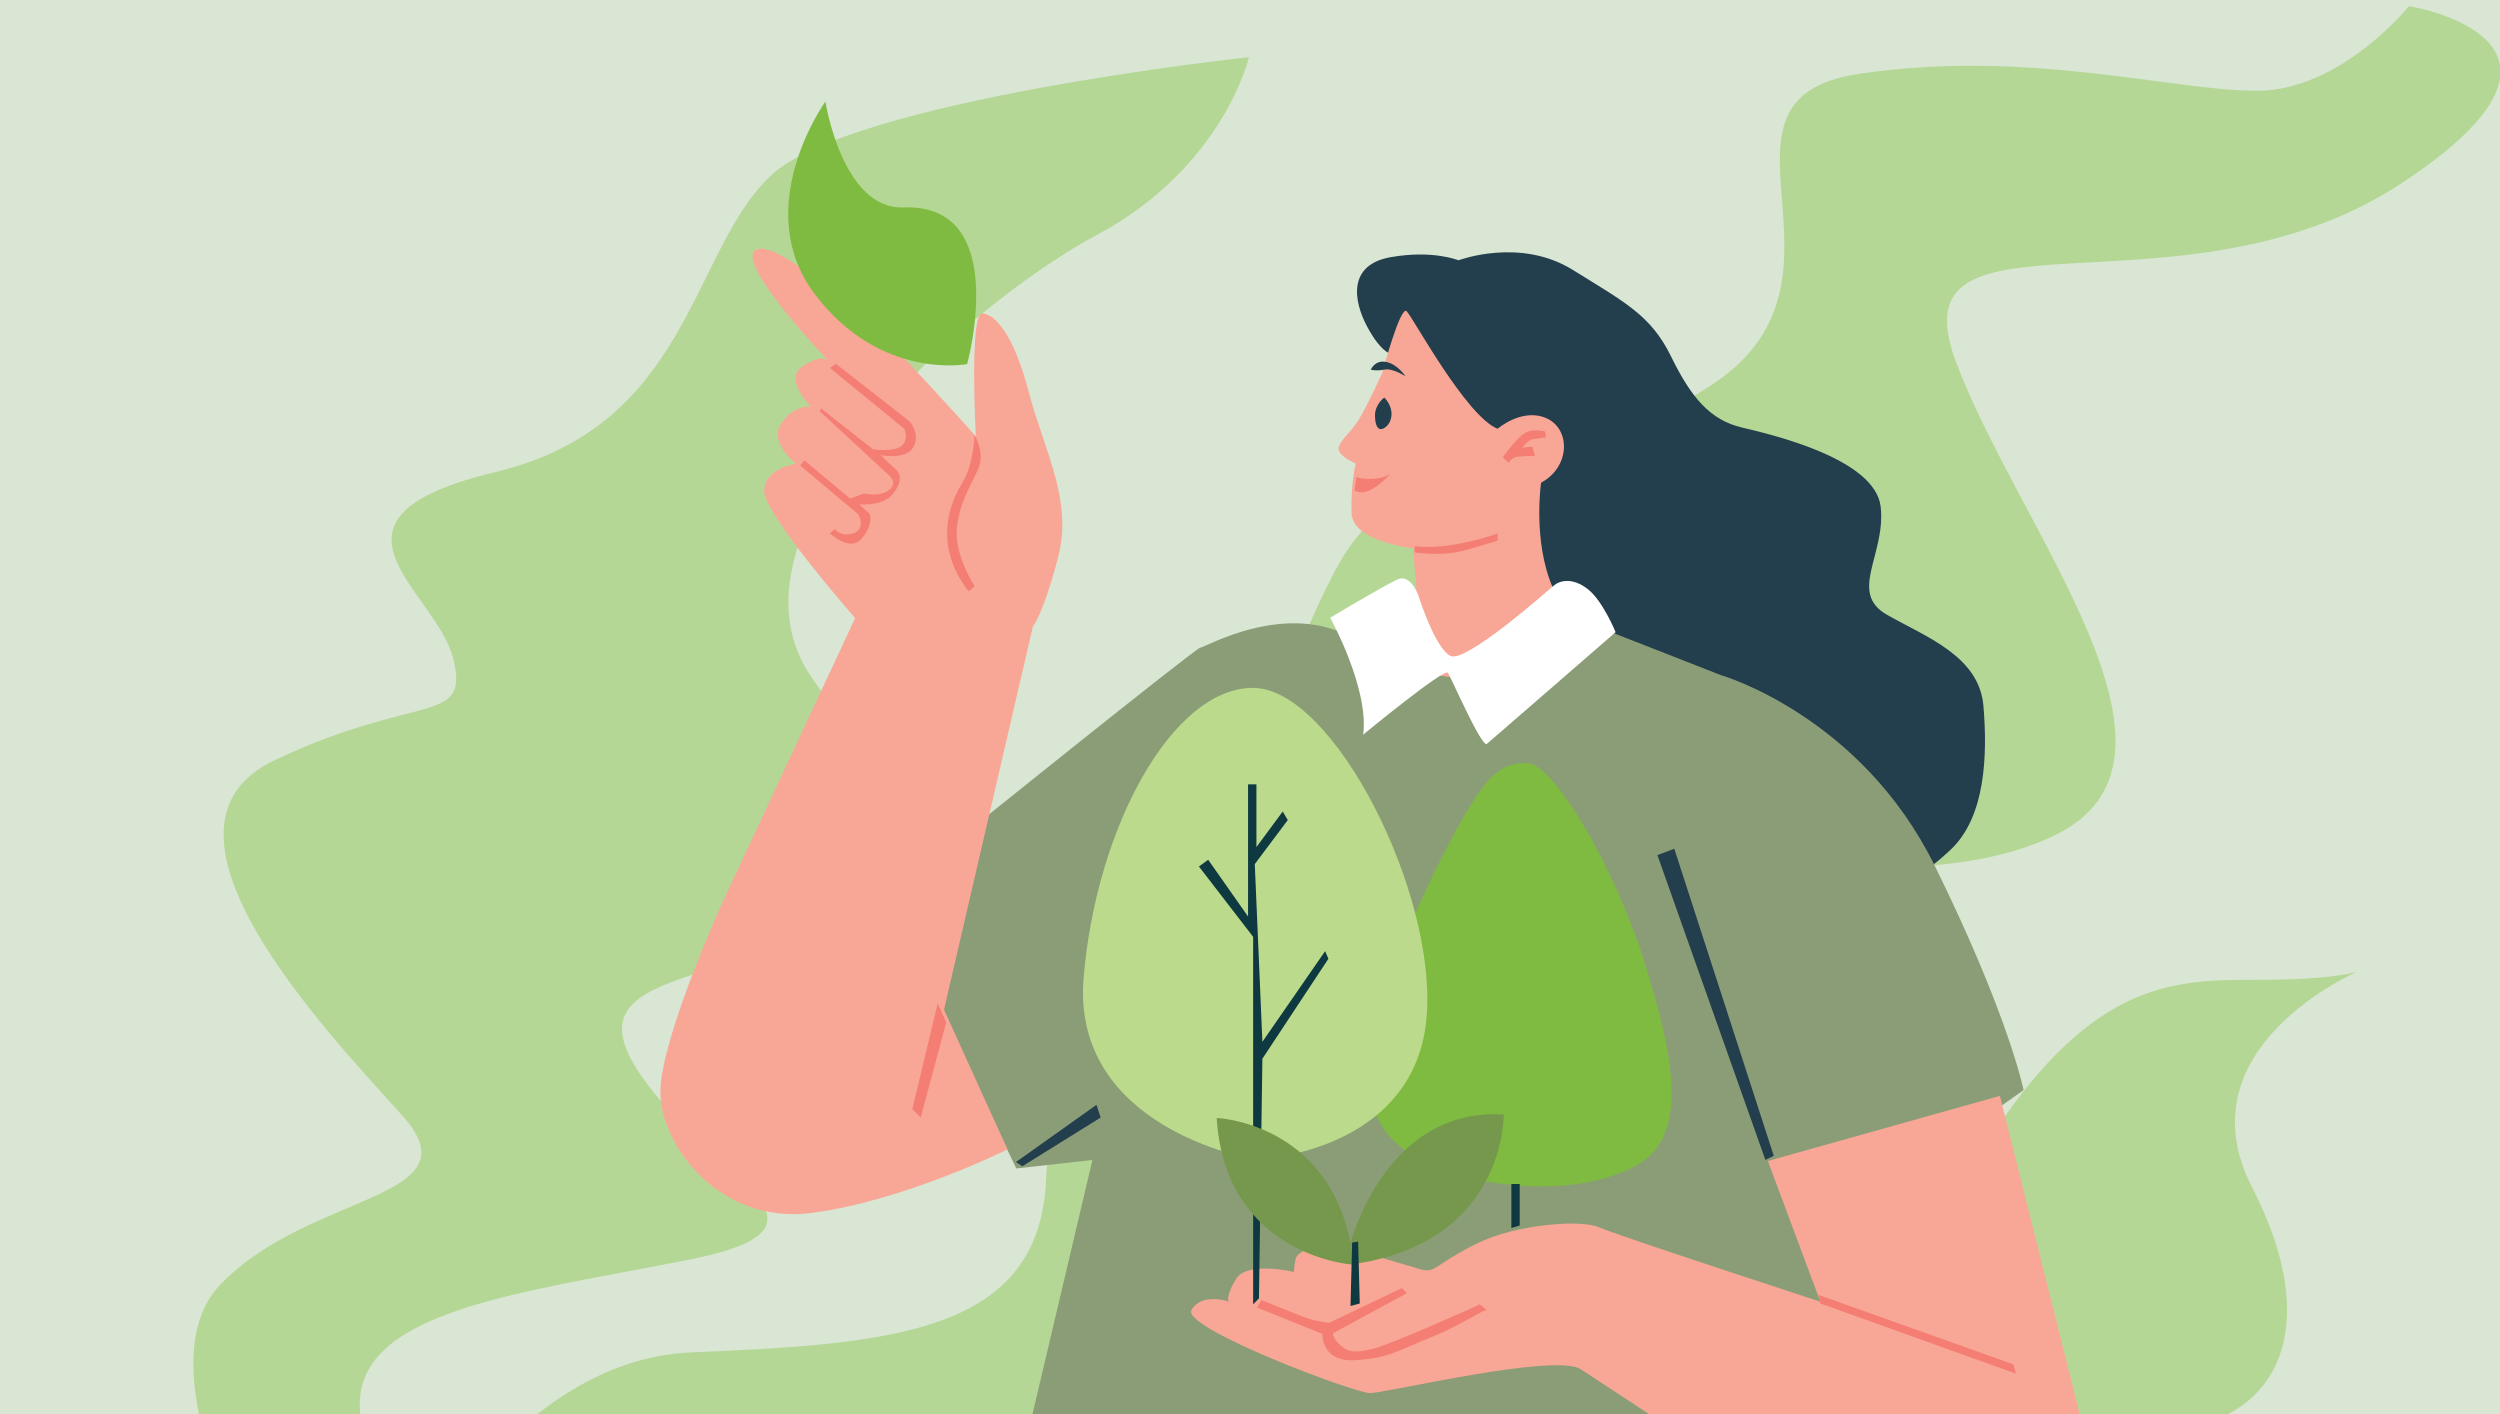 <?xml version="1.0" encoding="UTF-8"?>
<svg id="Layer_1" data-name="Layer 1" xmlns="http://www.w3.org/2000/svg" xmlns:xlink="http://www.w3.org/1999/xlink" viewBox="0 0 167.4 94.68">
  <defs>
    <style>
      .cls-1 {
        clip-path: url(#clippath-4);
      }

      .cls-1, .cls-2, .cls-3, .cls-4, .cls-5, .cls-6, .cls-7, .cls-8 {
        fill: none;
      }

      .cls-2 {
        clip-path: url(#clippath-2);
      }

      .cls-9 {
        fill: #fff;
      }

      .cls-3 {
        clip-path: url(#clippath-6);
      }

      .cls-10 {
        fill: #8b9d76;
      }

      .cls-11 {
        fill: #80bb41;
      }

      .cls-12 {
        fill: #bbda8b;
      }

      .cls-13 {
        fill: #f47d74;
      }

      .cls-14 {
        fill: #75984c;
      }

      .cls-15 {
        fill: #0e3941;
      }

      .cls-16 {
        fill: #d9e6d4;
      }

      .cls-4 {
        clip-path: url(#clippath-5);
      }

      .cls-17 {
        fill: #233e4c;
      }

      .cls-18 {
        fill: #f8a796;
      }

      .cls-19 {
        fill: #b5d796;
      }

      .cls-5 {
        clip-path: url(#clippath-3);
      }

      .cls-7 {
        clip-path: url(#clippath);
      }

      .cls-8 {
        clip-path: url(#clippath-1);
      }
    </style>
    <clipPath id="clippath">
      <rect class="cls-6" width="167.4" height="94.68"/>
    </clipPath>
    <clipPath id="clippath-1">
      <rect class="cls-6" width="167.4" height="94.68"/>
    </clipPath>
    <clipPath id="clippath-2">
      <rect class="cls-6" width="167.4" height="94.68"/>
    </clipPath>
    <clipPath id="clippath-3">
      <rect class="cls-6" width="167.4" height="94.68"/>
    </clipPath>
    <clipPath id="clippath-4">
      <rect class="cls-6" width="167.4" height="94.68"/>
    </clipPath>
    <clipPath id="clippath-5">
      <rect class="cls-6" width="167.4" height="94.68"/>
    </clipPath>
    <clipPath id="clippath-6">
      <rect class="cls-6" width="167.4" height="94.68"/>
    </clipPath>
  </defs>
  <rect class="cls-16" width="167.4" height="94.68"/>
  <g class="cls-7">
    <g>
      <path class="cls-19" d="m19.56,109.27s-10.77-17.01-4.82-23.24c5.95-6.24,17.29-5.67,12.19-11.34-5.1-5.67-18.14-19.28-8.5-23.81,9.64-4.54,13.04-2.27,11.91-6.8-1.13-4.54-10.2-9.35,2.83-12.47,13.04-3.12,13.04-14.74,18.43-19.84,5.39-5.1,32.03-7.94,32.03-7.94,0,0-1.7,7.37-10.2,11.91-8.5,4.53-26.08,19.84-18.99,29.76,7.09,9.92,8.22,11.62.85,16.16-7.37,4.53-17.01,3.4-12.47,10.2,4.54,6.8,14.74,10.21,3.4,12.47-11.34,2.27-22.68,3.4-22.11,10.2.57,6.8,1.13,14.17,1.13,14.17,0,0,7.94-17.58,20.98-18.14,13.04-.57,23.24-1.13,23.81-11.34.57-10.2,1.7-24.38,9.07-26.65,7.37-2.27,5.1-4.25,10.2-14.17,5.1-9.92,15.02-5.67,25.51-12.76,10.49-7.09-1.7-18.99,9.64-20.69,11.34-1.7,20.98,1.13,26.65,1.13s10.2-5.67,10.2-5.67c0,0,14.17,2.27-.57,11.91-14.74,9.64-34.02.57-29.76,11.91,4.25,11.34,17.29,26.65,6.52,31.75-10.77,5.1-26.08-1.98-27.21,9.35-1.13,11.34,8.5,20.69,1.13,21.26s-43.09-.57-34.02,10.77c9.07,11.34,19.56,23.24,20.98,16.44,1.42-6.8,3.4-24.94,18.71-24.38,15.31.57,9.64-3.4,16.44-13.61,6.8-10.2,12.19-10.2,17.57-10.2s6.8-.57,6.8-.57c0,0-11.91,5.1-7.09,14.46s1.7,15.31-4.82,16.16-18.71-4.25-19.28,6.8.57,12.47-12.47,13.61c-13.04,1.13-94.68-6.8-94.68-6.8"/>
      <path class="cls-17" d="m93.26,23.74s-.71,0-1.7-1.84-1.27-4.18,1.56-4.68c2.84-.5,4.54.21,4.54.21,0,0,4.11-1.56,7.65.64,3.54,2.2,5.24,3.05,6.59,5.81,1.35,2.76,2.62,4.25,4.75,4.75s8.93,2.12,9.28,5.31c.36,3.19-2.2,5.74.43,7.23,2.62,1.49,6.16,2.76,6.45,6.09.28,3.33.14,7.44-2.2,9.64s-3.4,2.2-3.4,2.2l-27.14-17.08-3.26-8.01-3.54-10.28h-.01Z"/>
      <path class="cls-18" d="m94.61,36.71s-4.04-.43-4.11-2.34.28-3.33.28-3.33c0,0-1.35-.57-1.13-1.13.21-.57.78-.92,1.35-1.84s1.56-3.12,1.56-3.12c0,0,1.21-4.53,1.63-4.11.43.43,3.97,7.02,6.09,7.87,0,0,1.63-1.42,3.26-.71s1.63,3.26-.35,4.32c0,0-.57,3.9.78,7.02l1.84,2.27-6.95,4.54s-4.46-.99-4.46-1.21.5-4.68.5-4.68l-.28-3.54h-.01Z"/>
      <path class="cls-17" d="m91.79,24.75s.28-.68,1.05-.51c.77.17,1.27.96,1.27.96,0,0-.85-.57-1.42-.45-.57.11-.91,0-.91,0"/>
      <path class="cls-17" d="m92.69,26.62s-.62.45-.62,1.19.23,1.08.62.85c.4-.23.57-.77.45-1.25-.11-.48-.45-.79-.45-.79"/>
      <path class="cls-13" d="m100.77,30.76l.25.23s.17-.34.57-.4,1.19-.06,1.19-.06l-.17-.62-.68.06s.37-.51.74-.57c.37-.06.85-.11.85-.11l-.06-.4s-.79-.23-1.36.11-1.47,1.62-1.47,1.62l.14.14Z"/>
      <path class="cls-13" d="m100.29,35.72s-3.18,1.16-5.56.85v.42s1.76.28,3.23-.11c1.47-.4,2.32-.68,2.32-.68v-.48h0Z"/>
      <path class="cls-10" d="m63.36,56.83s16.72-13.46,17.01-13.46,5.81-3.26,10.35-.57c0,0,4.68,3.26,8.22,2.41s6.52-3.83,6.52-3.83l9.78,3.83s9.35,2.69,14.31,12.76c4.96,10.06,5.95,15.02,5.95,15.02l-12.61,8.93,3.97,18h-58.96l5.25-22.25-5.1.57-7.79-16.3,3.12-5.1h-.02Z"/>
    </g>
  </g>
  <polygon class="cls-17" points="110.98 57.26 112.11 56.83 118.77 77.39 118.21 77.67 110.98 57.26"/>
  <polygon class="cls-17" points="68.03 77.81 73.42 73.98 73.7 74.83 68.46 78.09 68.03 77.81"/>
  <g class="cls-8">
    <path class="cls-18" d="m67.47,76.96s-6.8,3.4-13.04,4.25c-6.24.85-10.21-4.53-10.21-8.08s4.11-12.61,4.11-12.61l8.93-19.13s-6.09-6.95-6.09-8.5,2.13-1.84,2.13-1.84c0,0-1.84-1.42-.99-2.69.85-1.28,1.98-1.13,1.98-1.13,0,0-1.84-1.84-.57-2.69,1.28-.85,1.7-.43,1.7-.43,0,0-6.24-6.52-4.82-7.37,1.42-.85,7.65,4.82,10.06,7.37s4.68,5.1,4.68,5.1c0,0-.43-8.22.42-8.22s2.13,1.42,3.12,5.24,2.98,7.23,1.98,11.05c-.99,3.83-1.7,4.68-1.7,4.68l-5.95,25.65,4.25,9.35h0Z"/>
  </g>
  <polygon class="cls-13" points="61.09 74.27 61.65 74.83 63.36 68.46 62.79 67.18 61.09 74.27"/>
  <g class="cls-2">
    <g>
      <path class="cls-13" d="m55.56,24.63l4.99,4.08s.34.68-.17,1.14c-.51.45-1.93.23-1.93.23l-3.46-2.72-.11.17,4.54,4.2s.79.57.11,1.08c-.68.51-1.7.23-1.7.23l-.57.23-.34.11-3.06-2.55-.28.34,3.91,3.29s.51.96-.34,1.25c-.85.28-1.25-.28-1.25-.28l-.34.28s1.3,1.19,2.04.45c.74-.74.79-1.64.57-1.82-.23-.17-.62-.57-.62-.57,0,0,1.59.17,2.27-.74s.45-1.36.06-1.7c-.4-.34-.91-.85-.91-.85,0,0,1.76.34,2.21-.57s-.28-1.7-.28-1.7l-4.93-3.85-.4.28h-.01Z"/>
      <path class="cls-13" d="m65.25,29.17s-.06,1.93-.79,3.12c-.74,1.19-2.1,4.08.4,7.31l.4-.34s-1.36-2.1-1.19-3.86c.17-1.76.91-2.83,1.42-3.97.51-1.13-.23-2.27-.23-2.27"/>
      <path class="cls-13" d="m90.99,32s1.3.28,2.1-.28c0,0-1.42,1.7-2.38,1.13l.11-.91s.17.06.17.06Z"/>
      <path class="cls-9" d="m95.02,40s-.51-1.64-1.47-1.19-4.48,2.55-4.48,2.55c0,0,2.61,4.71,2.21,7.83,0,0,5.44-4.48,5.67-4.14.23.34,2.27,5.04,2.61,4.76.34-.28,8.62-7.48,8.62-7.48,0,0-.85-2.1-1.87-2.89-1.02-.79-1.87-.57-2.27-.23s-5.9,5.22-6.92,4.71c-1.02-.51-2.1-3.91-2.1-3.91"/>
      <path class="cls-18" d="m118.38,77.75l3.51,9.41s-13.72-4.48-14.85-4.99c-1.13-.51-5.5-.23-8.22,1.13s-2.72,1.98-3.68,1.7c-.96-.28-4.65-1.42-5.78-1.53s-2.49.23-2.61.85c-.11.62-.11.85-.11.85,0,0-3.12-.74-3.86.45-.74,1.19-.51,1.53-.51,1.53,0,0-1.82-.62-2.49.57-.68,1.19,10.88,5.56,11.96,5.56s12.42-2.72,14.12-1.59c1.7,1.13,18.48,12.13,19.16,12.59.68.45,7.71,4.54,11.73.85,4.03-3.69,2.72-9.58,2.72-9.58l-5.56-22.17-15.53,4.36h0Z"/>
    </g>
  </g>
  <polygon class="cls-13" points="134.99 91.98 121.89 87.28 121.78 86.71 134.82 91.36 134.99 91.98"/>
  <g class="cls-5">
    <g>
      <path class="cls-13" d="m84.19,87.56l4.36,1.76s-.11,1.87,2.15,1.76c2.27-.11,2.95-.68,5.1-1.53s3.63-1.98,3.8-1.81-.51-.4-.51-.4c0,0-5.84,2.67-7.26,3-1.42.34-1.76.06-2.21-.4-.45-.45-.34-.68-.34-.68l4.93-2.67-.34-.34-4.88,2.33s-.96-.11-1.7-.4c-.74-.28-2.83-1.13-2.83-1.13l-.28.51h0Z"/>
      <path class="cls-11" d="m101.42,79.34s-9.64-.4-9.69-6.75c-.06-6.35,5.16-16.04,6.52-18.31,1.36-2.27,2.33-3.29,4.08-3.17,1.76.11,5.84,7.09,7.77,13.27,1.93,6.18,3.06,11.62-.45,13.61-3.51,1.98-8.22,1.36-8.22,1.36"/>
    </g>
  </g>
  <polygon class="cls-15" points="101.2 79.28 101.2 82.23 101.76 82.06 101.76 79.28 101.2 79.28"/>
  <g class="cls-1">
    <path class="cls-12" d="m83.79,77.58s-12.08-2.04-11.23-12.13c.85-10.09,5.95-19.39,11.34-19.39s12.36,13.78,11.62,22.11-9.86,9.52-11.73,9.41"/>
  </g>
  <polygon class="cls-15" points="83.91 87.34 83.91 62.73 80.28 58.02 80.9 57.57 83.57 61.37 83.57 52.52 84.13 52.52 84.13 56.72 85.89 54.34 86.23 54.91 84.02 57.86 84.53 69.76 88.73 63.69 88.95 64.2 84.53 70.89 84.3 86.94 83.91 87.34"/>
  <g class="cls-4">
    <path class="cls-14" d="m90.48,84.67s-8.45-.62-9.01-9.81c0,0,7.37.28,8.96,8.39,0,0,2.32-9.13,10.26-8.62,0,0,.17,8.62-10.2,10.03"/>
  </g>
  <polygon class="cls-15" points="90.54 83.2 90.43 87.45 91.05 87.28 90.94 83.14 90.54 83.2"/>
  <g class="cls-3">
    <path class="cls-11" d="m64.77,24.38s-5.81,1.13-10.21-4.68c-4.39-5.81.71-12.9.71-12.9,0,0,1.13,7.25,5.24,7.09,7.23-.28,4.25,10.49,4.25,10.49"/>
  </g>
</svg>